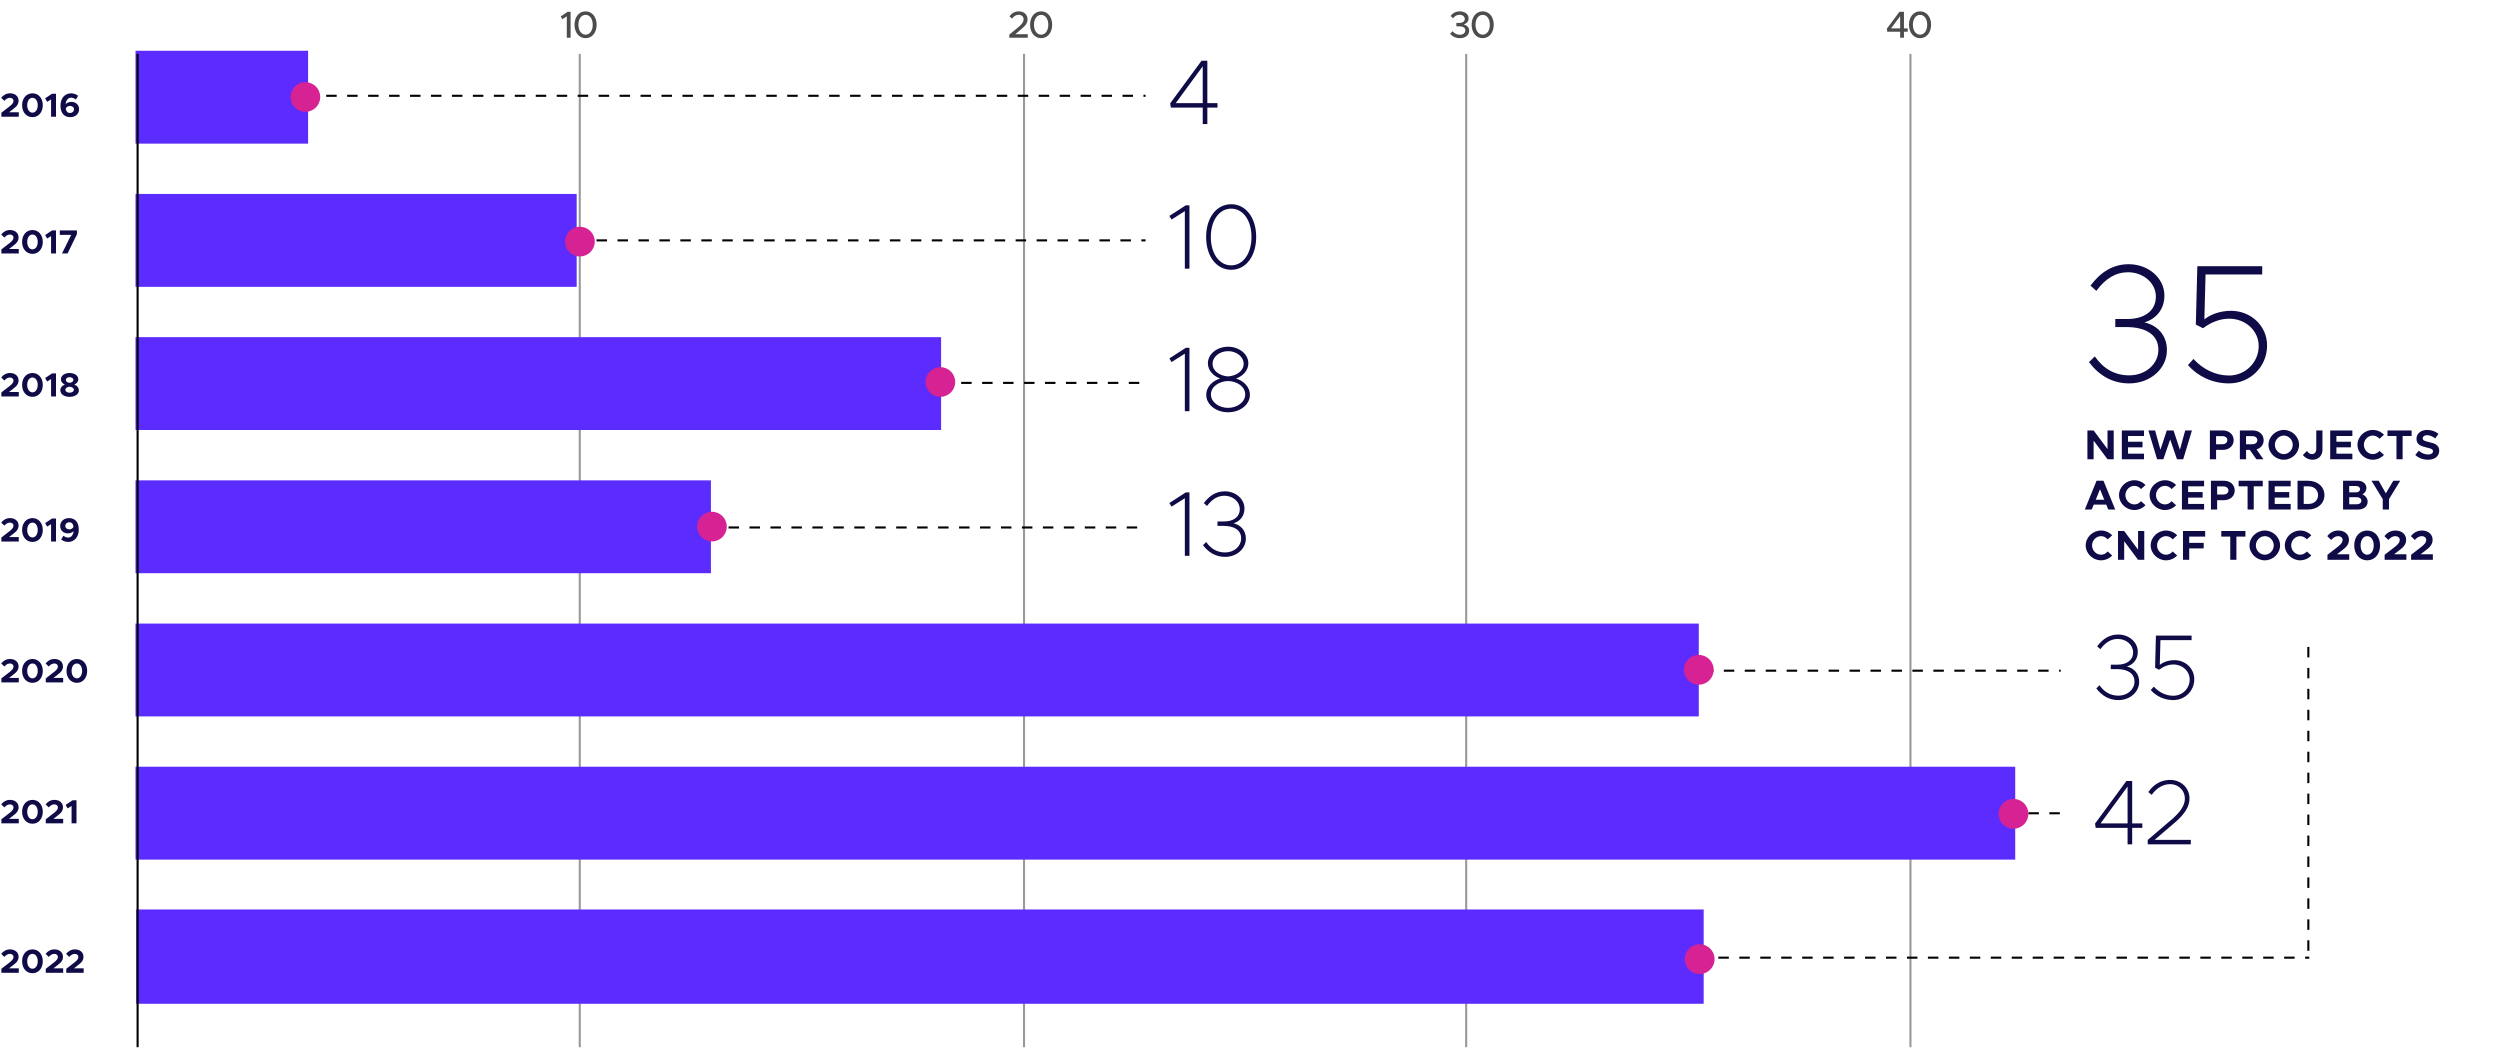 <svg fill="none" height="500" viewBox="0 0 1193 500" width="1193" xmlns="http://www.w3.org/2000/svg"><path d="m276.664 499.715v-474" stroke="#000" stroke-opacity=".4"/><path d="m488.664 499.715v-474" stroke="#000" stroke-opacity=".4"/><path d="m699.664 499.715v-474" stroke="#000" stroke-opacity=".4"/><path d="m911.664 499.715v-474" stroke="#000" stroke-opacity=".4"/><path d="m270.474 18h1.818v-12.366h-1.458l-3.258 2.214.756 1.314 2.142-1.368zm8.98.216c3.078 0 5.256-2.646 5.256-6.408 0-3.744-2.178-6.39-5.256-6.39-3.114 0-5.292 2.646-5.292 6.39 0 3.762 2.178 6.408 5.292 6.408zm0-1.674c-2.016 0-3.438-1.962-3.438-4.734s1.422-4.716 3.438-4.716c1.998 0 3.402 1.944 3.402 4.716s-1.404 4.734-3.402 4.734z" fill="#000" fill-opacity=".7"/><path d="m696.647 18.216c2.682 0 4.446-1.512 4.446-3.6 0-1.728-1.35-2.664-2.628-2.952 1.296-.396 2.358-1.35 2.358-2.88 0-1.98-1.728-3.366-4.23-3.366-2.016 0-3.42.936-4.374 2.178l1.134 1.116c.864-1.008 1.818-1.656 3.114-1.656 1.44 0 2.52.828 2.52 1.98 0 1.242-1.098 1.926-2.664 1.926l-1.35-.018v1.62h1.35c1.836-.018 2.916.648 2.916 1.926 0 1.242-1.026 2.088-2.628 2.088-1.422 0-2.628-.666-3.456-1.674l-1.17 1.206c.954 1.188 2.556 2.106 4.662 2.106zm10.904 0c3.078 0 5.256-2.646 5.256-6.408 0-3.744-2.178-6.39-5.256-6.39-3.114 0-5.292 2.646-5.292 6.39 0 3.762 2.178 6.408 5.292 6.408zm0-1.674c-2.016 0-3.438-1.962-3.438-4.734s1.422-4.716 3.438-4.716c1.998 0 3.402 1.944 3.402 4.716s-1.404 4.734-3.402 4.734z" fill="#000" fill-opacity=".7"/><path d="m481.65 18h8.802v-1.692h-5.922l2.898-2.448c2.124-1.728 2.916-3.042 2.916-4.698 0-2.25-1.836-3.744-4.14-3.744-1.962 0-3.42.9-4.5 2.394l1.224 1.08c.864-1.116 1.854-1.836 3.204-1.836 1.224 0 2.34.792 2.34 2.142 0 1.116-.63 2.178-2.286 3.564l-4.536 3.744zm15.194.216c3.078 0 5.256-2.646 5.256-6.408 0-3.744-2.178-6.39-5.256-6.39-3.114 0-5.292 2.646-5.292 6.39 0 3.762 2.178 6.408 5.292 6.408zm0-1.674c-2.016 0-3.438-1.962-3.438-4.734s1.422-4.716 3.438-4.716c1.998 0 3.402 1.944 3.402 4.716s-1.404 4.734-3.402 4.734z" fill="#000" fill-opacity=".7"/><path d="m906.748 18h1.818v-2.844h1.782v-1.602h-1.782v-7.92h-2.16l-5.994 8.064.198 1.458h6.138zm-4.338-4.446 4.338-5.85v5.85zm13.85 4.662c3.078 0 5.256-2.646 5.256-6.408 0-3.744-2.178-6.39-5.256-6.39-3.114 0-5.292 2.646-5.292 6.39 0 3.762 2.178 6.408 5.292 6.408zm0-1.674c-2.016 0-3.438-1.962-3.438-4.734s1.422-4.716 3.438-4.716c1.998 0 3.402 1.944 3.402 4.716s-1.404 4.734-3.402 4.734z" fill="#000" fill-opacity=".7"/><g fill="#0f0b47"><path d="m.656 55.715h8.304v-2.128h-4.656l2-1.552c1.92-1.392 2.56-2.528 2.56-4 0-2.064-1.696-3.504-4.032-3.504-1.776 0-3.168.768-4.256 2.144l1.504 1.456c.8-.912 1.616-1.456 2.688-1.456.896 0 1.664.544 1.664 1.456 0 .768-.416 1.488-1.728 2.528l-4.048 3.136zm14.837.192c2.896 0 4.928-2.352 4.928-5.696 0-3.328-2.032-5.68-4.928-5.68s-4.944 2.352-4.944 5.68c0 3.344 2.048 5.696 4.944 5.696zm0-2.144c-1.472 0-2.512-1.488-2.512-3.552s1.04-3.536 2.512-3.536 2.512 1.472 2.512 3.536-1.04 3.552-2.512 3.552zm8.878 1.952h2.352v-10.992h-1.888l-3.296 2.208.96 1.664 1.872-1.168zm9.659-7.104c-1.04 0-2.048.4-2.72 1.056.208-1.856 1.168-3.056 2.608-3.056.928 0 1.568.336 2.24.896l1.12-1.792c-.896-.72-2-1.184-3.36-1.184-3.056 0-5.056 2.448-5.056 5.872 0 3.2 1.472 5.504 4.672 5.504 2.4 0 4.208-1.552 4.208-3.808 0-2.176-1.68-3.488-3.712-3.488zm-.624 5.296c-1.232 0-1.824-.752-2.032-2.096.336-.784 1.072-1.28 1.968-1.28 1.072 0 1.968.624 1.968 1.68 0 .88-.736 1.696-1.904 1.696z"/><path d="m.656 120.953h8.304v-2.128h-4.656l2-1.552c1.92-1.392 2.56-2.528 2.56-4 0-2.064-1.696-3.504-4.032-3.504-1.776 0-3.168.768-4.256 2.144l1.504 1.456c.8-.912 1.616-1.456 2.688-1.456.896 0 1.664.544 1.664 1.456 0 .768-.416 1.488-1.728 2.528l-4.048 3.136zm14.837.192c2.896 0 4.928-2.352 4.928-5.696 0-3.328-2.032-5.68-4.928-5.68s-4.944 2.352-4.944 5.68c0 3.344 2.048 5.696 4.944 5.696zm0-2.144c-1.472 0-2.512-1.488-2.512-3.552s1.04-3.536 2.512-3.536 2.512 1.472 2.512 3.536-1.04 3.552-2.512 3.552zm8.878 1.952h2.352v-10.992h-1.888l-3.296 2.208.96 1.664 1.872-1.168zm5.227 0h2.656l4.448-9.216v-1.776h-8.176v2.128h5.44z"/><path d="m.656 189.184h8.304v-2.128h-4.656l2-1.552c1.92-1.392 2.56-2.528 2.56-4 0-2.064-1.696-3.504-4.032-3.504-1.776 0-3.168.768-4.256 2.144l1.504 1.456c.8-.912 1.616-1.456 2.688-1.456.896 0 1.664.544 1.664 1.456 0 .768-.416 1.488-1.728 2.528l-4.048 3.136zm14.837.192c2.896 0 4.928-2.352 4.928-5.696 0-3.328-2.032-5.68-4.928-5.68s-4.944 2.352-4.944 5.68c0 3.344 2.048 5.696 4.944 5.696zm0-2.144c-1.472 0-2.512-1.488-2.512-3.552s1.04-3.536 2.512-3.536 2.512 1.472 2.512 3.536-1.04 3.552-2.512 3.552zm8.878 1.952h2.352v-10.992h-1.888l-3.296 2.208.96 1.664 1.872-1.168zm8.843.192c2.416 0 4.416-1.136 4.416-3.136 0-1.264-.864-2.224-2.16-2.736 1.104-.48 1.888-1.28 1.888-2.512 0-1.888-1.952-2.992-4.144-2.992-2.144 0-4.128 1.056-4.128 2.992 0 1.248.784 2.048 1.872 2.512-1.264.48-2.16 1.44-2.16 2.736 0 1.984 1.984 3.136 4.416 3.136zm0-6.688c-.864-.064-1.776-.544-1.776-1.392 0-.752.72-1.312 1.776-1.312s1.792.56 1.792 1.312c0 .816-.928 1.328-1.792 1.392zm0 4.704c-1.168 0-2.016-.576-2.016-1.408 0-.864 1.072-1.408 2.016-1.44.944.032 2.032.576 2.032 1.44 0 .832-.864 1.408-2.032 1.408z"/><path d="m.656 258.422h8.304v-2.128h-4.656l2-1.552c1.92-1.392 2.56-2.528 2.56-4 0-2.064-1.696-3.504-4.032-3.504-1.776 0-3.168.768-4.256 2.144l1.504 1.456c.8-.912 1.616-1.456 2.688-1.456.896 0 1.664.544 1.664 1.456 0 .768-.416 1.488-1.728 2.528l-4.048 3.136zm14.837.192c2.896 0 4.928-2.352 4.928-5.696 0-3.328-2.032-5.68-4.928-5.68s-4.944 2.352-4.944 5.68c0 3.344 2.048 5.696 4.944 5.696zm0-2.144c-1.472 0-2.512-1.488-2.512-3.552s1.04-3.536 2.512-3.536 2.512 1.472 2.512 3.536-1.04 3.552-2.512 3.552zm8.878 1.952h2.352v-10.992h-1.888l-3.296 2.208.96 1.664 1.872-1.168zm8.555-11.184c-2.4 0-4.208 1.552-4.208 3.808 0 2.176 1.68 3.488 3.712 3.488 1.04 0 2.048-.4 2.72-1.056-.208 1.856-1.168 3.056-2.608 3.056-.928 0-1.568-.336-2.24-.896l-1.12 1.792c.896.72 2 1.184 3.36 1.184 3.056 0 5.056-2.448 5.056-5.872 0-3.2-1.472-5.504-4.672-5.504zm.192 5.376c-1.072 0-1.968-.624-1.968-1.68 0-.88.736-1.696 1.904-1.696 1.232 0 1.824.752 2.032 2.096-.336.784-1.072 1.28-1.968 1.28z"/><path d="m.656 325.654h8.304v-2.128h-4.656l2-1.552c1.92-1.392 2.56-2.528 2.56-4 0-2.064-1.696-3.504-4.032-3.504-1.776 0-3.168.768-4.256 2.144l1.504 1.456c.8-.912 1.616-1.456 2.688-1.456.896 0 1.664.544 1.664 1.456 0 .768-.416 1.488-1.728 2.528l-4.048 3.136zm14.837.192c2.896 0 4.928-2.352 4.928-5.696 0-3.328-2.032-5.68-4.928-5.68s-4.944 2.352-4.944 5.68c0 3.344 2.048 5.696 4.944 5.696zm0-2.144c-1.472 0-2.512-1.488-2.512-3.552s1.04-3.536 2.512-3.536 2.512 1.472 2.512 3.536-1.04 3.552-2.512 3.552zm6.35 1.952h8.304v-2.128h-4.656l2-1.552c1.92-1.392 2.56-2.528 2.56-4 0-2.064-1.696-3.504-4.032-3.504-1.776 0-3.168.768-4.256 2.144l1.504 1.456c.8-.912 1.616-1.456 2.688-1.456.896 0 1.664.544 1.664 1.456 0 .768-.416 1.488-1.728 2.528l-4.048 3.136zm14.837.192c2.896 0 4.928-2.352 4.928-5.696 0-3.328-2.032-5.68-4.928-5.68s-4.944 2.352-4.944 5.68c0 3.344 2.048 5.696 4.944 5.696zm0-2.144c-1.472 0-2.512-1.488-2.512-3.552s1.04-3.536 2.512-3.536 2.512 1.472 2.512 3.536-1.04 3.552-2.512 3.552z"/><path d="m.656 392.887h8.304v-2.128h-4.656l2-1.552c1.92-1.392 2.56-2.528 2.56-4 0-2.064-1.696-3.504-4.032-3.504-1.776 0-3.168.768-4.256 2.144l1.504 1.456c.8-.912 1.616-1.456 2.688-1.456.896 0 1.664.544 1.664 1.456 0 .768-.416 1.488-1.728 2.528l-4.048 3.136zm14.837.192c2.896 0 4.928-2.352 4.928-5.696 0-3.328-2.032-5.68-4.928-5.68s-4.944 2.352-4.944 5.68c0 3.344 2.048 5.696 4.944 5.696zm0-2.144c-1.472 0-2.512-1.488-2.512-3.552s1.04-3.536 2.512-3.536 2.512 1.472 2.512 3.536-1.04 3.552-2.512 3.552zm6.35 1.952h8.304v-2.128h-4.656l2-1.552c1.92-1.392 2.56-2.528 2.56-4 0-2.064-1.696-3.504-4.032-3.504-1.776 0-3.168.768-4.256 2.144l1.504 1.456c.8-.912 1.616-1.456 2.688-1.456.896 0 1.664.544 1.664 1.456 0 .768-.416 1.488-1.728 2.528l-4.048 3.136zm12.309 0h2.352v-10.992h-1.888l-3.296 2.208.96 1.664 1.872-1.168z"/><path d="m.656 464.229h8.304v-2.128h-4.656l2-1.552c1.92-1.392 2.56-2.528 2.56-4 0-2.064-1.696-3.504-4.032-3.504-1.776 0-3.168.768-4.256 2.144l1.504 1.456c.8-.912 1.616-1.456 2.688-1.456.896 0 1.664.544 1.664 1.456 0 .768-.416 1.488-1.728 2.528l-4.048 3.136zm14.837.192c2.896 0 4.928-2.352 4.928-5.696 0-3.328-2.032-5.68-4.928-5.68s-4.944 2.352-4.944 5.68c0 3.344 2.048 5.696 4.944 5.696zm0-2.144c-1.472 0-2.512-1.488-2.512-3.552s1.04-3.536 2.512-3.536 2.512 1.472 2.512 3.536-1.04 3.552-2.512 3.552zm6.35 1.952h8.304v-2.128h-4.656l2-1.552c1.92-1.392 2.56-2.528 2.56-4 0-2.064-1.696-3.504-4.032-3.504-1.776 0-3.168.768-4.256 2.144l1.504 1.456c.8-.912 1.616-1.456 2.688-1.456.896 0 1.664.544 1.664 1.456 0 .768-.416 1.488-1.728 2.528l-4.048 3.136zm9.781 0h8.304v-2.128h-4.656l2-1.552c1.92-1.392 2.56-2.528 2.56-4 0-2.064-1.696-3.504-4.032-3.504-1.776 0-3.168.768-4.256 2.144l1.504 1.456c.8-.912 1.616-1.456 2.688-1.456.896 0 1.664.544 1.664 1.456 0 .768-.416 1.488-1.728 2.528l-4.048 3.136z"/></g><path d="m813 477.131v-41.24-1.891h-7.629-732.742-7.629v1.891 41.24 1.869h7.629 732.742 7.629z" fill="#5c2cff"/><path d="m996.115 219.148h2.96v-8.88l6.625 8.88h2.96v-13.74h-2.96v8.88l-6.625-8.88h-2.96zm26.995-11.08v-2.66h-10.58v13.74h10.58v-2.66h-7.62v-3.02h6.92v-2.66h-6.92v-2.74zm6.26 11.08h2.98l3.26-9.44 3.24 9.44h2.98l4.16-13.74h-3.22l-2.52 9.22-3.04-9.22h-3.22l-3.04 9.22-2.54-9.22h-3.2zm25.18 0h2.96v-4.46h3.22c3 0 5.18-1.92 5.18-4.64s-2.18-4.64-5.18-4.64h-6.18zm2.96-7.16v-3.88h2.92c1.46 0 2.46.76 2.46 1.94s-1 1.94-2.46 1.94zm22.71-1.94c0-2.72-2.18-4.64-5.18-4.64h-6.18v13.74h2.96v-4.46h1.78l3.14 4.46h3.36l-3.3-4.7c2.06-.6 3.42-2.24 3.42-4.4zm-8.4-1.94h2.92c1.46 0 2.46.76 2.46 1.94s-1 1.94-2.46 1.94h-2.92zm18.02 11.28c3.96 0 7.28-3.26 7.28-7.12s-3.32-7.1-7.28-7.1-7.32 3.24-7.32 7.1 3.36 7.12 7.32 7.12zm0-2.68c-2.32 0-4.28-2.04-4.28-4.44 0-2.38 1.96-4.42 4.28-4.42 2.3 0 4.26 2.04 4.26 4.42 0 2.4-1.96 4.44-4.26 4.44zm13.72 2.68c2.76 0 4.72-1.96 4.72-4.72v-9.26h-2.96v9.02c0 1.34-.86 2.28-2.08 2.28-.92 0-1.9-.62-2.34-1.52l-1.96 1.92c.94 1.34 2.84 2.28 4.62 2.28zm18.99-11.32v-2.66h-10.58v13.74h10.58v-2.66h-7.62v-3.02h6.92v-2.66h-6.92v-2.74zm9.76 11.32c2.08 0 3.98-.9 5.32-2.3l-2.14-1.92c-.78.92-1.92 1.54-3.18 1.54-2.32 0-4.28-2.04-4.28-4.44 0-2.38 1.96-4.42 4.28-4.42 1.24 0 2.4.62 3.18 1.54l2.14-1.92c-1.34-1.42-3.24-2.3-5.32-2.3-3.96 0-7.32 3.24-7.32 7.1s3.36 7.12 7.32 7.12zm11.28-.24h2.94v-11.08h4.3v-2.66h-11.52v2.66h4.28zm15.07.24c3.34 0 5.34-1.74 5.34-4.36 0-2.54-1.96-3.42-4.92-4.08-2.12-.48-2.96-.8-2.96-1.8 0-.82.78-1.48 2.02-1.48 1.32 0 2.7.54 3.94 1.54l1.54-2.14c-1.42-1.2-3.14-1.9-5.38-1.9-3.02 0-5.1 1.74-5.1 4.28 0 2.66 2.08 3.48 4.98 4.14 2.1.48 2.9.78 2.9 1.76 0 .86-.76 1.54-2.26 1.54-1.74 0-3.22-.68-4.52-1.8l-1.68 2.02c1.6 1.48 3.7 2.28 6.1 2.28zm-152.6 23.76h3.32l-5.6-13.74h-3.3l-5.605 13.74h3.3l.96-2.36h5.965zm-5.98-4.66 2.04-5.02 2.04 5.02zm18.44 4.9c2.08 0 3.98-.9 5.32-2.3l-2.14-1.92c-.78.92-1.92 1.54-3.18 1.54-2.32 0-4.28-2.04-4.28-4.44 0-2.38 1.96-4.42 4.28-4.42 1.24 0 2.4.62 3.18 1.54l2.14-1.92c-1.34-1.42-3.24-2.3-5.32-2.3-3.96 0-7.32 3.24-7.32 7.1s3.36 7.12 7.32 7.12zm14.6 0c2.08 0 3.98-.9 5.32-2.3l-2.14-1.92c-.78.92-1.92 1.54-3.18 1.54-2.32 0-4.28-2.04-4.28-4.44 0-2.38 1.96-4.42 4.28-4.42 1.24 0 2.4.62 3.18 1.54l2.14-1.92c-1.34-1.42-3.24-2.3-5.32-2.3-3.96 0-7.32 3.24-7.32 7.1s3.36 7.12 7.32 7.12zm18.68-11.32v-2.66h-10.58v13.74h10.58v-2.66h-7.62v-3.02h6.92v-2.66h-6.92v-2.74zm3.26 11.08h2.96v-4.46h3.22c3 0 5.18-1.92 5.18-4.64s-2.18-4.64-5.18-4.64h-6.18zm2.96-7.16v-3.88h2.92c1.46 0 2.46.76 2.46 1.94s-1 1.94-2.46 1.94zm14.53 7.16h2.94v-11.08h4.3v-2.66h-11.52v2.66h4.28zm20.57-11.08v-2.66h-10.58v13.74h10.58v-2.66h-7.62v-3.02h6.92v-2.66h-6.92v-2.74zm3.26 11.08h4.94c4.62 0 7.9-2.86 7.9-6.88s-3.28-6.86-7.9-6.86h-4.94zm2.96-2.68v-8.38h2.36c2.62 0 4.48 1.74 4.48 4.18 0 2.46-1.86 4.2-4.48 4.2zm18.77 2.68h7.24c2.62 0 4.5-1.52 4.5-3.72 0-1.52-.92-2.8-2.52-3.52 1.22-.64 1.92-1.66 1.92-3.06 0-2-1.72-3.44-4.18-3.44h-6.96zm2.94-8.2v-3.02h3.3c1.1 0 1.88.64 1.88 1.5 0 .88-.78 1.52-1.88 1.52zm0 5.68v-3.36h3.74c1.2 0 2.04.7 2.04 1.68s-.84 1.68-2.04 1.68zm16 2.52h2.98v-4.96l5.36-8.78h-3.3l-3.56 6.02-3.42-6.02h-3.44l5.38 8.78zm-134.43 24.24c2.08 0 3.98-.9 5.32-2.3l-2.14-1.92c-.78.92-1.92 1.54-3.18 1.54-2.32 0-4.285-2.04-4.285-4.44 0-2.38 1.965-4.42 4.285-4.42 1.24 0 2.4.62 3.18 1.54l2.14-1.92c-1.34-1.42-3.24-2.3-5.32-2.3-3.965 0-7.325 3.24-7.325 7.1s3.36 7.12 7.325 7.12zm8.09-.24h2.96v-8.88l6.62 8.88h2.96v-13.74h-2.96v8.88l-6.62-8.88h-2.96zm22.92.24c2.08 0 3.98-.9 5.32-2.3l-2.14-1.92c-.78.92-1.92 1.54-3.18 1.54-2.32 0-4.28-2.04-4.28-4.44 0-2.38 1.96-4.42 4.28-4.42 1.24 0 2.4.62 3.18 1.54l2.14-1.92c-1.34-1.42-3.24-2.3-5.32-2.3-3.96 0-7.32 3.24-7.32 7.1s3.36 7.12 7.32 7.12zm18.68-11.32v-2.66h-10.58v13.74h2.96v-5.44h6.92v-2.66h-6.92v-2.98zm11.97 11.08h2.94v-11.08h4.3v-2.66h-11.52v2.66h4.28zm16.5.24c3.96 0 7.28-3.26 7.28-7.12s-3.32-7.1-7.28-7.1-7.32 3.24-7.32 7.1 3.36 7.12 7.32 7.12zm0-2.68c-2.32 0-4.28-2.04-4.28-4.44 0-2.38 1.96-4.42 4.28-4.42 2.3 0 4.26 2.04 4.26 4.42 0 2.4-1.96 4.44-4.26 4.44zm16.86 2.68c2.08 0 3.98-.9 5.32-2.3l-2.14-1.92c-.78.92-1.92 1.54-3.18 1.54-2.32 0-4.28-2.04-4.28-4.44 0-2.38 1.96-4.42 4.28-4.42 1.24 0 2.4.62 3.18 1.54l2.14-1.92c-1.34-1.42-3.24-2.3-5.32-2.3-3.96 0-7.32 3.24-7.32 7.1s3.36 7.12 7.32 7.12zm13.03-.24h10.38v-2.66h-5.82l2.5-1.94c2.4-1.74 3.2-3.16 3.2-5 0-2.58-2.12-4.38-5.04-4.38-2.22 0-3.96.96-5.32 2.68l1.88 1.82c1-1.14 2.02-1.82 3.36-1.82 1.12 0 2.08.68 2.08 1.82 0 .96-.52 1.86-2.16 3.16l-5.06 3.92zm18.95.24c3.62 0 6.16-2.94 6.16-7.12 0-4.16-2.54-7.1-6.16-7.1s-6.18 2.94-6.18 7.1c0 4.18 2.56 7.12 6.18 7.12zm0-2.68c-1.84 0-3.14-1.86-3.14-4.44s1.3-4.42 3.14-4.42 3.14 1.84 3.14 4.42-1.3 4.44-3.14 4.44zm8.33 2.44h10.38v-2.66h-5.82l2.5-1.94c2.4-1.74 3.2-3.16 3.2-5 0-2.58-2.12-4.38-5.04-4.38-2.22 0-3.96.96-5.32 2.68l1.88 1.82c1-1.14 2.02-1.82 3.36-1.82 1.12 0 2.08.68 2.08 1.82 0 .96-.52 1.86-2.16 3.16l-5.06 3.92zm12.63 0h10.38v-2.66h-5.82l2.5-1.94c2.4-1.74 3.2-3.16 3.2-5 0-2.58-2.12-4.38-5.04-4.38-2.22 0-3.96.96-5.32 2.68l1.88 1.82c1-1.14 2.02-1.82 3.36-1.82 1.12 0 2.08.68 2.08 1.82 0 .96-.52 1.86-2.16 3.16l-5.06 3.92z" fill="#0f0b47"/><path d="m1016.06 182.96c10.08 0 18-7.04 18-15.92 0-7.12-4.64-11.84-10.72-13.2 5.6-1.68 9.52-6.24 9.52-12.8 0-8.32-7.6-14.96-17.04-14.96-7.44 0-13.36 3.68-18.245 10.24l2.805 2.48c4.32-5.84 9.2-8.88 15.11-8.88 7.29 0 13.29 5.12 13.29 11.6 0 6.8-5.44 10.8-14 10.72h-5.36v3.84h5.28c9.52 0 15.28 3.84 15.28 10.8 0 6.88-6.08 12.24-13.92 12.24-6.88 0-12.4-3.2-16.405-9.04l-2.8 2.72c4.885 6.48 11.285 10.16 19.205 10.16zm47.55 0c10.16 0 18.24-7.92 18.24-18.08 0-9.52-7.84-16.56-17.2-16.56-5.04 0-9.6 1.6-12.72 4.08l.56-21.44h27.04v-3.92h-30.96l-.72 27.84 3.44 1.76c3.76-2.88 8.16-4.56 12.48-4.56 7.84 0 14.08 5.76 14.08 13.04 0 7.76-6.32 14.08-14.16 14.08-6.48 0-12.56-3.04-16.96-7.92l-2.64 2.96c4.72 5.36 11.68 8.72 19.52 8.72z" fill="#0f0b47"/><path d="m820 457h282" stroke="#000" stroke-dasharray="5 5"/><path d="m1101.54 308.715v148.535" stroke="#000" stroke-dasharray="5 5"/><ellipse fill="#d62293" rx="7.104" ry="7.1" transform="matrix(0 1 1 0 811.1 457.698)"/><path d="m961.664 408.37v-40.626-1.863h-9.149-878.702-9.149v1.863 40.626 1.842h9.149 878.702 9.149z" fill="#5c2cff"/><path d="m957.943 388.09h27.432" stroke="#000" stroke-dasharray="5 5"/><path d="m1015.28 402.928h2.2v-7.876h4.84v-2.112h-4.84v-20.24h-2.77l-14.962 20.328.312 2.024h15.22zm-12.89-9.988 12.89-17.6v17.6zm22.51 9.988h20.55v-2.156h-17.25l9.68-8.272c4.75-4.092 6.95-7.656 6.95-11.484 0-4.884-3.87-8.844-9.28-8.844-4.01 0-7.75 1.936-10.39 5.808l1.63 1.32c2.33-3.256 5.41-5.104 8.76-5.104 4.18 0 7.08 3.168 7.08 6.864 0 2.992-1.85 6.16-6.2 9.9l-11.53 9.856z" fill="#0f0b47"/><ellipse fill="#d62293" rx="7.104" ry="7.1" transform="matrix(0 1 1 0 960.844 388.354)"/><path d="m810.656 340.034v-40.626-1.842h-9.149-727.694-9.149v1.842 40.626 1.842h9.149 727.694 9.149z" fill="#5c2cff"/><path d="m1010.92 334.081c5.55 0 9.9-3.872 9.9-8.756 0-3.916-2.55-6.512-5.89-7.26 3.08-.924 5.23-3.432 5.23-7.04 0-4.576-4.18-8.228-9.37-8.228-4.09 0-7.35 2.024-10.03 5.632l1.54 1.364c2.38-3.212 5.06-4.884 8.32-4.884 4 0 7.3 2.816 7.3 6.38 0 3.74-2.99 5.94-7.7 5.896h-2.95v2.112h2.91c5.23 0 8.4 2.112 8.4 5.94 0 3.784-3.34 6.732-7.66 6.732-3.78 0-6.82-1.76-9.02-4.972l-1.54 1.496c2.69 3.564 6.21 5.588 10.56 5.588zm26.16 0c5.58 0 10.03-4.356 10.03-9.944 0-5.236-4.31-9.108-9.46-9.108-2.77 0-5.28.88-7 2.244l.31-11.792h14.87v-2.156h-17.03l-.39 15.312 1.89.968c2.07-1.584 4.49-2.508 6.86-2.508 4.32 0 7.75 3.168 7.75 7.172 0 4.268-3.48 7.744-7.79 7.744-3.56 0-6.91-1.672-9.33-4.356l-1.45 1.628c2.6 2.948 6.42 4.796 10.74 4.796z" fill="#0f0b47"/><path d="m812.6 320.053h170.775" stroke="#000" stroke-dasharray="5 5"/><ellipse fill="#d62293" rx="7.104" ry="7.1" transform="matrix(0 1 1 0 810.675 319.63)"/><path d="m339.258 271.694v-40.626-1.841h-9.149-256.296-9.149v1.841 40.626 1.842h9.149 256.296 9.149z" fill="#5c2cff"/><path d="m565.408 265.213h2.2v-30.228h-1.76l-7.832 5.06 1.056 1.716 6.336-4.004zm19.219.528c5.544 0 9.9-3.872 9.9-8.756 0-3.916-2.552-6.512-5.896-7.26 3.08-.924 5.236-3.432 5.236-7.04 0-4.576-4.18-8.228-9.372-8.228-4.092 0-7.348 2.024-10.032 5.632l1.54 1.364c2.376-3.212 5.06-4.884 8.316-4.884 4.004 0 7.304 2.816 7.304 6.38 0 3.74-2.992 5.94-7.7 5.896h-2.948v2.112h2.904c5.236 0 8.404 2.112 8.404 5.94 0 3.784-3.344 6.732-7.656 6.732-3.784 0-6.82-1.76-9.02-4.972l-1.54 1.496c2.684 3.564 6.204 5.588 10.56 5.588z" fill="#0f0b47"/><path d="m337.664 251.713h209" stroke="#000" stroke-dasharray="5 5"/><circle fill="#d62293" r="7.08" transform="matrix(0 1 1 0 339.744 251.293)"/><path d="m449.096 203.356v-40.626-1.841h-9.149-366.134-9.149v1.841 40.626 1.842h9.149 366.134 9.149z" fill="#5c2cff"/><path d="m565.408 196.213h2.2v-30.228h-1.76l-7.832 5.06 1.056 1.716 6.336-4.004zm20.627.528c5.72 0 10.428-3.608 10.428-8.36 0-3.564-2.816-6.6-6.644-7.744 3.344-1.144 5.896-3.916 5.896-7.26 0-4.488-4.488-7.92-9.68-7.92-5.148 0-9.636 3.388-9.636 7.92 0 3.256 2.464 6.028 5.852 7.26-3.828 1.1-6.644 4.18-6.644 7.744 0 4.708 4.708 8.36 10.428 8.36zm0-17.116c-4.004-.264-7.392-2.552-7.392-6.028 0-3.344 3.344-6.028 7.392-6.028s7.436 2.684 7.436 6.028c0 3.432-3.432 5.764-7.436 6.028zm0 15.004c-4.488 0-8.184-2.816-8.184-6.38 0-3.74 3.828-6.292 8.184-6.424 4.4.132 8.184 2.684 8.184 6.424 0 3.564-3.74 6.38-8.184 6.38z" fill="#0f0b47"/><path d="m448.664 182.713h98" stroke="#000" stroke-dasharray="5 5"/><circle fill="#d62293" r="7.08" transform="matrix(0 1 1 0 448.744 182.293)"/><path d="m275.19 135.018v-40.626-1.842h-9.149-192.228-9.149v1.842 40.626 1.864h9.149 192.228 9.149z" fill="#5c2cff"/><path d="m565.408 128.213h2.2v-30.228h-1.76l-7.832 5.06 1.056 1.716 6.336-4.004zm22.123.528c6.996 0 11.924-6.468 11.924-15.664 0-9.152-4.928-15.62-11.924-15.62-7.04 0-11.968 6.468-11.968 15.62 0 9.196 4.928 15.664 11.968 15.664zm0-2.112c-5.72 0-9.724-5.632-9.724-13.552s4.004-13.508 9.724-13.508c5.676 0 9.68 5.588 9.68 13.508s-4.004 13.552-9.68 13.552z" fill="#0f0b47"/><path d="m274.664 114.713h272" stroke="#000" stroke-dasharray="5 5"/><circle fill="#d62293" r="7.08" transform="matrix(0 1 1 0 276.744 115.293)"/><path d="m147.03 66.702v-40.648-1.842h-9.149-64.068-9.149v1.842 40.648 1.842h9.149 64.068 9.149z" fill="#5c2cff"/><path d="m573.944 59.213h2.2v-7.876h4.84v-2.112h-4.84v-20.24h-2.772l-14.96 20.328.308 2.024h15.224zm-12.892-9.988 12.892-17.6v17.6z" fill="#0f0b47"/><path d="m145.664 45.713h401" stroke="#000" stroke-dasharray="5 5"/><ellipse fill="#d62293" rx="7.079" ry="7.071" transform="matrix(0 1 1 0 145.735 46.292)"/><path d="m65.664 499.715v-474" stroke="#000"/></svg>